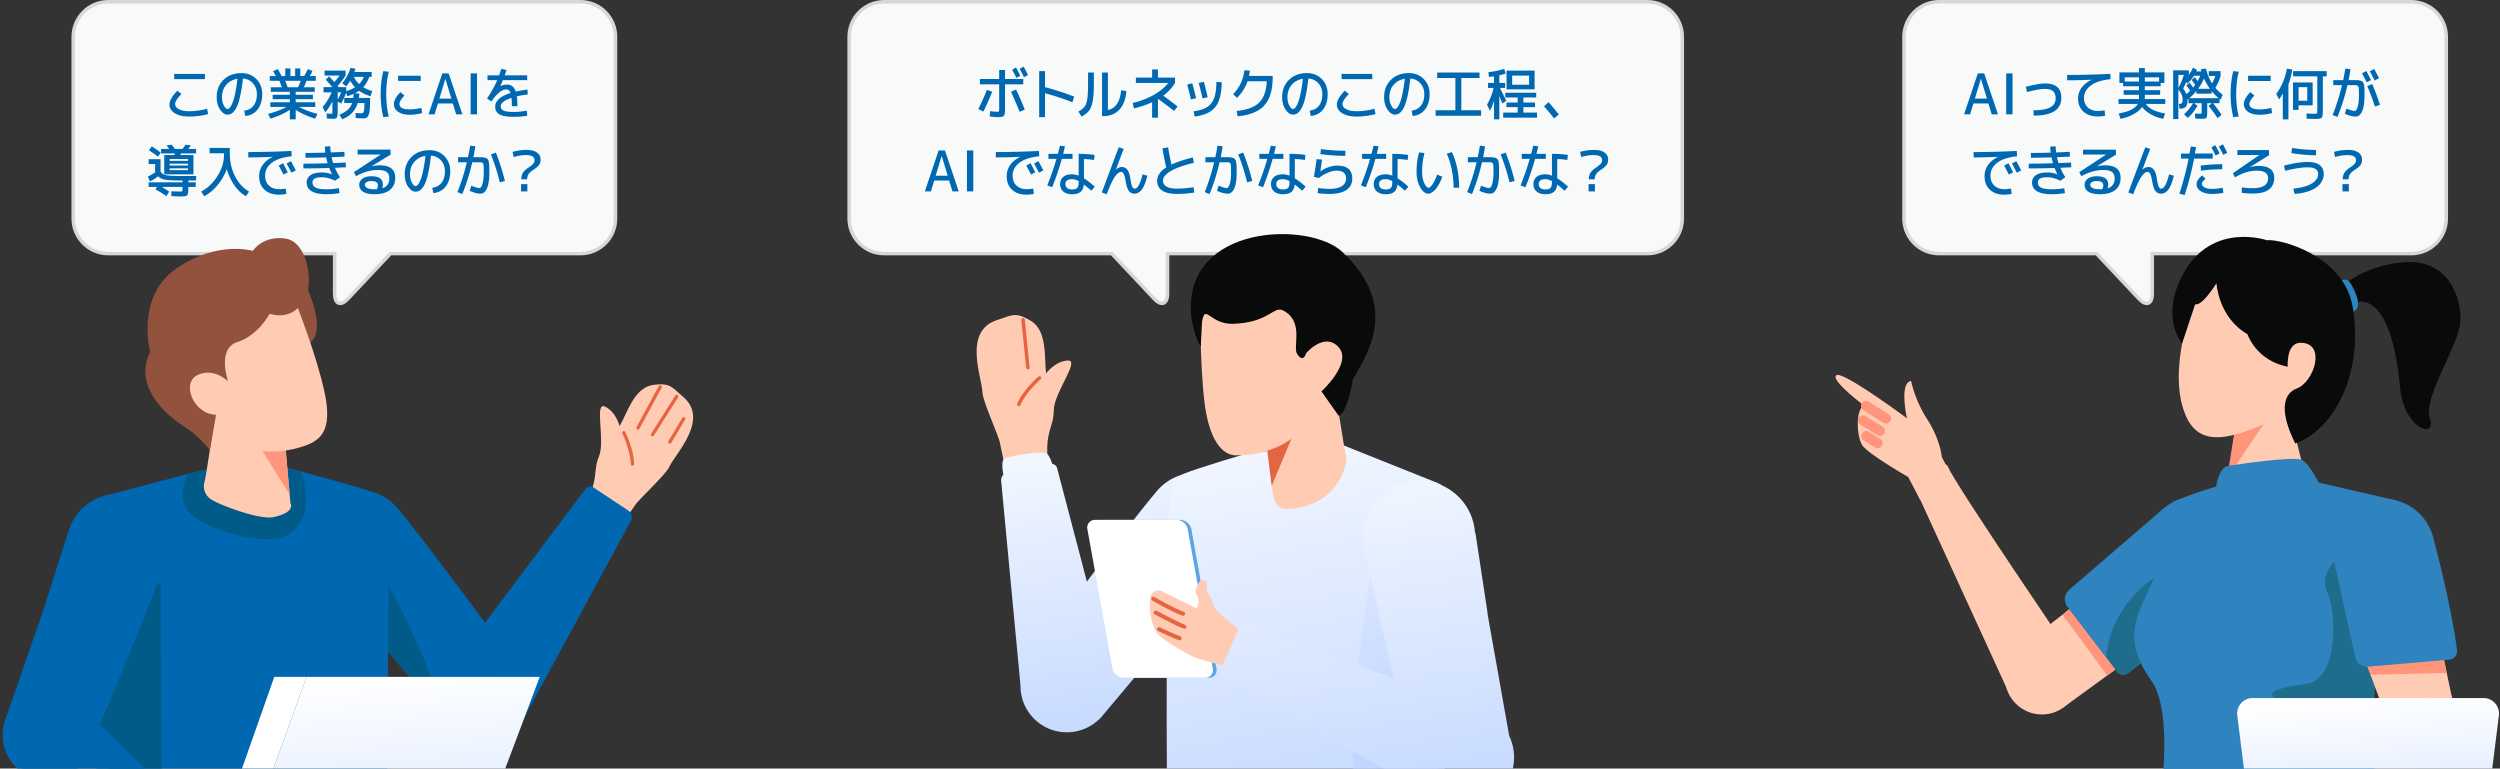 <svg version="1.1" id="&#x30EC;&#x30A4;&#x30E4;&#x30FC;_1" xmlns="http://www.w3.org/2000/svg" x="0" y="0" width="713.425" height="219.325" viewBox="0 0 713.425 219.325" xml:space="preserve"><rect x="0" y="0" width="713.425" height="219.325" fill="#333333" stroke="none"/><style>.st0{fill:#f8f9f9;stroke:#d7d7d7;stroke-miterlimit:10}.st1{fill:#0067b1}.st2{fill:#ffccb3}.st4{fill:#080b09}.st5{fill:#2f83bf}.st6{fill:#1f6d8c}.st7{fill:#ff967c}.st9{fill:#fff}.st18{fill:#5ca4e6}.st21{fill:#71c8ea}.st22{fill:#d1e8f7}.st23{fill:#005b89}.st24{fill:#e56441}.st25{fill:none;stroke:#e56441;stroke-width:.947;stroke-linecap:round}.st26{fill:#93523e}</style><g id="pop"><path id="bg_00000119103067783737311230000009874551193363982742_" class="st0" d="M30.895 72.372h64.599v11.386c0 3.057 1.713 3.736 3.806 1.508l12.114-12.894h54.231c5.523 0 10-4.477 10-10V10.5c0-5.523-4.477-10-10-10H30.895c-5.523 0-10 4.477-10 10v51.872c0 5.523 4.477 10 10 10z"/><path class="st1" d="M48.361 29.823c0-1.066.755-2.384 2.265-3.952l1.147.976c-1.197 1.227-1.796 2.166-1.796 2.816 0 .63.362 1.134 1.086 1.512.725.379 1.736.568 3.035.568.734 0 1.592-.069 2.574-.208.981-.138 1.789-.309 2.423-.512l.302 1.52c-.654.202-1.497.373-2.528.512a21.136 21.136 0 01-2.77.208c-1.771 0-3.17-.315-4.197-.944s-1.541-1.461-1.541-2.496zm1.358-7.248v-1.472h8.755v1.472h-8.755zm19.97 9.008c1.157-.149 2.051-.632 2.68-1.448s.943-1.906.943-3.272c0-1.226-.373-2.253-1.117-3.08s-1.701-1.288-2.868-1.384c-.231 2.048-.505 3.771-.822 5.168-.317 1.397-.672 2.459-1.064 3.184s-.788 1.232-1.185 1.52a2.2 2.2 0 01-1.321.432c-.775 0-1.485-.48-2.128-1.44-.645-.96-.966-2.133-.966-3.52 0-2.037.654-3.693 1.962-4.968s3.019-1.912 5.133-1.912c1.7 0 3.107.566 4.219 1.696 1.112 1.131 1.668 2.565 1.668 4.304 0 1.813-.436 3.272-1.306 4.376-.871 1.104-2.046 1.725-3.525 1.864l-.303-1.52zm-1.932-9.104c-1.349.224-2.42.808-3.215 1.752-.795.944-1.192 2.115-1.192 3.512 0 .907.178 1.693.536 2.36.357.667.707 1 1.049 1 .161 0 .327-.072.498-.216.171-.144.365-.416.581-.816.216-.4.423-.909.619-1.528s.395-1.451.596-2.496a47.19 47.19 0 00.528-3.568zm22.209 6.704v1.328h-4.619c1.318.736 3.069 1.403 5.253 2l-.694 1.344c-2.255-.715-4.096-1.557-5.525-2.528v2.736h-1.66v-2.736c-1.429.971-3.271 1.813-5.525 2.528l-.694-1.344c2.184-.597 3.935-1.264 5.253-2h-4.619v-1.328h5.585v-.88h-4.906v-1.248h4.906v-.864h-5.435v-1.28h3.155a44.542 44.542 0 00-.709-1.856h-2.747v-1.344h1.736a41.596 41.596 0 00-.77-1.392l1.313-.592c.352.555.714 1.216 1.087 1.984h1.057v-2.176h1.464v2.176h1.358v-2.176h1.464v2.176h1.117c.393-.683.729-1.339 1.011-1.968l1.344.48a16.14 16.14 0 01-.74 1.488h1.69v1.344h-2.672c-.221.661-.473 1.28-.755 1.856h3.125v1.28h-5.435v.864h4.906v1.248h-4.906v.88h5.587zm-4.951-4.272c.302-.554.568-1.173.8-1.856h-4.438c.272.651.508 1.27.709 1.856h2.929zm13.786-.272l-1.132-.88a12.875 12.875 0 002.355-4.368l1.404.208c-.07.278-.171.592-.302.944h4.936v1.392h-.694c-.392 1.163-.961 2.144-1.706 2.944.714.438 1.57.805 2.566 1.104l-.499 1.472c-1.268-.384-2.355-.901-3.261-1.552-.433.299-.86.55-1.283.752l1.358.016c-.01.384-.05.811-.121 1.28h3.185c0 1.355-.028 2.408-.083 3.16-.056.752-.171 1.331-.347 1.736-.176.405-.38.661-.611.768-.232.107-.569.16-1.012.16-.473 0-1.152-.038-2.038-.112l-.061-1.44c.714.075 1.263.112 1.646.112.242 0 .42-.064.536-.192s.204-.4.265-.816c.06-.416.095-1.061.105-1.936h-1.917c-.715 2.24-2.189 3.781-4.423 4.624l-.815-1.264c.996-.416 1.784-.885 2.362-1.408a4.622 4.622 0 001.275-1.952H98.24v-1.44h2.582c.04-.352.07-.741.09-1.168-.583.267-1.188.491-1.812.672l-.332-.992a16.817 16.817 0 01-1.449 3.088l-.951-.592v2.544c0 .757-.035 1.296-.105 1.616s-.196.531-.377.632c-.181.101-.488.152-.921.152-.241 0-.8-.027-1.675-.08l-.091-1.44c.684.053 1.097.08 1.238.08.211 0 .334-.04.37-.12.035-.08.053-.349.053-.808v-2.624c-.624 1.227-1.304 2.283-2.038 3.168l-.755-1.552c1.017-1.173 1.882-2.565 2.597-4.176h-2.34v-1.488h2.521a36.85 36.85 0 00-1.872-2.096l.936-.96c.423.438.921.976 1.495 1.616a20.749 20.749 0 001.524-1.872h-4.302v-1.408h5.993v1.408a22.745 22.745 0 01-2.264 2.976l.271.336h2.189v1.152c.976-.299 1.812-.667 2.506-1.104a9.184 9.184 0 01-1.374-1.872c-.391.651-.773 1.184-1.146 1.6zm-2.43 3.76c.423-.736.755-1.418.997-2.048h-.997v2.048zm6.114-4.416a6.079 6.079 0 001.344-2.048h-2.838c.382.789.88 1.472 1.494 2.048zm8.456-3.504c-.483 1.974-.724 4.102-.724 6.384 0 2.283.241 4.411.724 6.384l-1.555.192c-.503-2.027-.755-4.219-.755-6.576 0-2.357.251-4.549.755-6.576l1.555.192zm1.464 9.184c0-.469.166-1.008.499-1.616.332-.608.794-1.189 1.389-1.744l1.132.992c-.453.427-.806.859-1.057 1.296-.251.438-.377.795-.377 1.072 0 1.035.981 1.552 2.944 1.552 1.037 0 2.139-.144 3.306-.432l.226 1.472a13.221 13.221 0 01-3.532.496c-1.399 0-2.503-.28-3.313-.84s-1.217-1.31-1.217-2.248zm1.208-6.56v-1.488h6.446v1.488h-6.446zm8.68 9.52l3.925-11.68h1.812l3.925 11.68h-1.782l-.951-3.104h-4.257l-.951 3.104h-1.721zm3.08-4.48h3.442l-1.706-5.6h-.03l-1.706 5.6zm8.934 4.48v-11.68h1.812v11.68h-1.812zm8.741-12.992l1.494.368a58.68 58.68 0 01-.528 1.504h6.431v1.36H143.5c-.161.416-.393.982-.694 1.696l.03.016c.664-.288 1.263-.432 1.796-.432 1.268 0 2.118.662 2.551 1.984a36.195 36.195 0 013.321-.576l.136 1.392c-1.288.171-2.34.357-3.155.56.11.8.166 1.733.166 2.8h-1.585c0-.949-.03-1.739-.091-2.368-2.053.672-3.08 1.462-3.08 2.368 0 .256.045.475.136.656.09.181.261.352.513.512.251.16.631.28 1.14.36.508.08 1.145.12 1.91.12 1.006 0 2.249-.123 3.729-.368l.136 1.44a22.25 22.25 0 01-3.864.32c-1.872 0-3.221-.232-4.046-.696-.825-.464-1.238-1.192-1.238-2.184 0-1.685 1.464-2.997 4.393-3.936-.141-.384-.32-.648-.536-.792s-.496-.216-.838-.216c-.523 0-1.152.299-1.887.896-.735.598-1.47 1.446-2.204 2.544l-1.253-.864c1.198-1.739 2.168-3.483 2.914-5.232h-2.778v-1.36h3.306c.242-.683.448-1.307.62-1.872zM42.419 45.423h3.396v3.536c.251.373.541.643.868.808.327.166.855.283 1.585.352.729.07 1.875.104 3.435.104h4.302l-.076 1.28H53.74v.528h2.114v1.312H53.74v.56c0 1.002-.108 1.613-.324 1.832-.217.219-.828.328-1.834.328-.372 0-1.253-.027-2.642-.08l-.061-1.392c1.047.042 1.862.064 2.446.064.372 0 .591-.032.657-.096.065-.064.098-.282.098-.656v-.56h-5.888c.694.406 1.389.854 2.083 1.344l-.785 1.296a29.802 29.802 0 00-3.11-1.936l.408-.704h-2.37v-1.312h9.662v-.528h-.499c-2.104 0-3.595-.077-4.476-.232-.881-.154-1.538-.477-1.97-.968-.644.523-1.424 1.013-2.34 1.472l-.604-1.376a14.275 14.275 0 002.083-1.216v-2.368h-1.857v-1.392zm3.442-1.856l-.77 1.12a53.329 53.329 0 00-2.566-1.792l.77-1.136a29.249 29.249 0 012.566 1.808zm.106.208v-1.28h2.31a8.348 8.348 0 00-.77-.976l1.449-.24c.352.406.669.811.951 1.216h2.174c.342-.427.624-.826.845-1.2l1.524.176c-.191.309-.433.651-.725 1.024h2.234v1.28h-4.302a7.433 7.433 0 01-.196.48h3.744v5.488h-8.333v-5.488h2.868l.226-.48h-3.999zm7.668 2.128v-.528h-5.223v.528h5.223zm-5.223 1.328h5.223v-.528h-5.223v.528zm0 1.312h5.223v-.512h-5.223v.512zm11.408-6.32h5.751v1.44c0 2.432.495 4.632 1.487 6.6.991 1.968 2.327 3.438 4.008 4.408l-.86 1.312c-1.218-.651-2.312-1.667-3.283-3.048-.972-1.381-1.708-2.947-2.212-4.696a15.619 15.619 0 01-2.626 4.584c-1.137 1.382-2.405 2.435-3.804 3.16l-.86-1.312c1.912-1.056 3.472-2.557 4.68-4.504 1.208-1.946 1.812-3.901 1.812-5.864v-.56H59.82v-1.52zm14.145 8.048c0-1.173.324-2.229.974-3.168.649-.938 1.597-1.712 2.845-2.32v-.032c-2.314.107-4.625.16-6.929.16v-1.52c4.025 0 8.126-.106 12.303-.32l.076 1.52c-2.526.267-4.421.891-5.684 1.872-1.263.981-1.895 2.198-1.895 3.648 0 1.216.365 2.166 1.095 2.848.729.683 1.698 1.024 2.906 1.024.563 0 1.188-.059 1.872-.176l.181 1.536a11.78 11.78 0 01-2.129.208c-1.721 0-3.087-.472-4.098-1.416-1.012-.944-1.517-2.232-1.517-3.864zm5.585-3.024l1.223-.672a73.78 73.78 0 011.343 2.608l-1.223.624a66.607 66.607 0 00-1.343-2.56zm2.234-.576l1.253-.688c.513.96.971 1.845 1.374 2.656l-1.253.64a60.998 60.998 0 00-1.374-2.608zm12.933 3.088l.03-.016a20.085 20.085 0 01-.785-1.808c-2.657.085-5.118.128-7.382.128v-1.36c1.902 0 4.207-.037 6.914-.112a20.327 20.327 0 01-.422-1.68c-1.993.064-3.955.096-5.888.096v-1.36c1.862 0 3.749-.032 5.661-.096a13.501 13.501 0 01-.136-1.728l1.524-.08c.03.555.085 1.141.166 1.76.855-.032 2.148-.091 3.88-.176l.045 1.36c-1.65.086-2.883.144-3.698.176.121.576.271 1.136.453 1.68 1.57-.064 2.763-.117 3.578-.16l.045 1.36c-.302.011-.626.024-.974.04l-1.162.056c-.428.021-.758.038-.989.048.392.907.87 1.803 1.434 2.688l-1.434 1.008c-1.289-.661-2.516-.992-3.684-.992-.976 0-1.673.123-2.091.368s-.626.613-.626 1.104c0 .662.304 1.152.914 1.472.608.32 1.638.48 3.087.48 1.137 0 2.314-.101 3.532-.304l.181 1.392a22.22 22.22 0 01-3.713.32c-3.774 0-5.661-1.12-5.661-3.36 0-.864.368-1.554 1.102-2.072.735-.517 1.827-.776 3.276-.776.997 0 1.938.181 2.823.544zm14.355 3.984c1.348-.437 2.022-1.371 2.022-2.8 0-.843-.251-1.458-.755-1.848-.503-.389-1.349-.584-2.536-.584-2.023 0-4.096.592-6.22 1.776l-.574-1.168 7.608-4.992v-.032h-6.551v-1.392h9.359l.045 1.424-5.404 3.296.015.016a10.78 10.78 0 012.265-.256c1.519 0 2.639.299 3.358.896.72.597 1.08 1.488 1.08 2.672 0 1.493-.508 2.646-1.525 3.456-1.017.811-2.471 1.216-4.362 1.216-1.459 0-2.554-.235-3.284-.704-.729-.469-1.094-1.141-1.094-2.016 0-.672.302-1.24.906-1.704.604-.464 1.459-.696 2.566-.696 1.157 0 1.99.205 2.498.616s.763 1.005.763 1.784c.002.32-.059.667-.18 1.04zm-1.54.256c.211-.437.317-.816.317-1.136 0-.8-.639-1.2-1.917-1.2-.574 0-1.019.104-1.336.312s-.476.451-.476.728c0 .395.224.712.672.952s1.149.36 2.106.36c.292 0 .504-.006.634-.016zm15.815-.416c1.157-.149 2.051-.632 2.68-1.448s.943-1.906.943-3.272c0-1.226-.373-2.253-1.117-3.08s-1.701-1.288-2.868-1.384c-.231 2.048-.505 3.771-.822 5.168-.317 1.397-.672 2.459-1.064 3.184s-.788 1.232-1.185 1.52a2.2 2.2 0 01-1.321.432c-.775 0-1.485-.48-2.128-1.44-.645-.96-.966-2.133-.966-3.52 0-2.037.654-3.693 1.962-4.968s3.019-1.912 5.133-1.912c1.7 0 3.107.566 4.219 1.696 1.112 1.131 1.668 2.565 1.668 4.304 0 1.813-.436 3.272-1.306 4.376-.871 1.104-2.046 1.725-3.525 1.864l-.303-1.52zm-1.932-9.104c-1.349.224-2.42.808-3.215 1.752-.795.944-1.192 2.115-1.192 3.512 0 .907.178 1.693.536 2.36.357.667.707 1 1.049 1 .161 0 .327-.072.498-.216.171-.144.365-.416.581-.816.216-.4.423-.909.619-1.528s.395-1.451.596-2.496a47.19 47.19 0 00.528-3.568zm12.757-2.912l1.464.176a59.272 59.272 0 01-.543 3.12h2.257c.246 0 .518.03.815.088s.503.112.619.16c.115.048.246.166.392.352.146.187.236.355.272.504.035.15.075.416.121.8s.068.736.068 1.056v1.44c0 2.016-.229 3.52-.687 4.512-.458.992-1.06 1.488-1.804 1.488-.886 0-1.927-.272-3.125-.816l.483-1.456c1.057.448 1.836.672 2.34.672.141 0 .282-.091.422-.272.141-.181.272-.453.393-.816.121-.363.216-.851.287-1.464.07-.613.105-1.309.105-2.088v-.912c0-.181-.01-.4-.03-.656-.02-.256-.035-.421-.045-.496a.968.968 0 00-.121-.304c-.07-.128-.126-.2-.166-.216a3.21 3.21 0 00-.279-.08 1.554 1.554 0 00-.37-.056h-2.265a60.482 60.482 0 01-2.853 9.072l-1.389-.56a58.498 58.498 0 002.687-8.512h-2.491v-1.44h2.823c.263-1.237.469-2.336.62-3.296zm5.918 2.496l1.419-.512a61.255 61.255 0 012.581 8.096l-1.464.368a58.292 58.292 0 00-2.536-7.952zm8.672 7.12c0-.458.058-.872.173-1.24s.3-.696.551-.984c.251-.288.476-.509.672-.664.196-.155.465-.349.808-.584.281-.192.483-.336.604-.432.121-.096.274-.234.46-.416.186-.181.317-.368.393-.56.076-.192.113-.405.113-.64 0-.938-.83-1.408-2.491-1.408-1.077 0-2.234.187-3.472.56l-.302-1.472a14.621 14.621 0 014-.56c1.278 0 2.264.248 2.958.744s1.042 1.155 1.042 1.976c0 .374-.048.704-.143.992a2.15 2.15 0 01-.468.784c-.216.235-.41.419-.581.552-.171.134-.418.312-.74.536-.262.171-.453.302-.574.392a6.778 6.778 0 00-.491.424c-.206.192-.36.374-.46.544a3.112 3.112 0 00-.272.64 2.69 2.69 0 00-.121.816h-1.659zm-.076 3.44v-2.08h1.812v2.08h-1.812z"/></g><g id="pop_00000038376686413252047370000003854246624338506901_"><path id="bg_00000145780841548115416910000000816801021015811472_" class="st0" d="M688.092 72.372h-73.894v11.386c0 3.057-1.713 3.736-3.806 1.508l-12.115-12.894H553.34c-5.523 0-10-4.477-10-10V10.5c0-5.523 4.477-10 10-10h134.751c5.523 0 10 4.477 10 10v51.872c.001 5.523-4.476 10-9.999 10z"/><path class="st1" d="M560.492 32.623l3.925-11.68h1.812l3.925 11.68h-1.782l-.951-3.104h-4.257l-.951 3.104h-1.721zm3.079-4.48h3.442l-1.706-5.6h-.03l-1.706 5.6zm8.934 4.48v-11.68h1.812v11.68h-1.812zm5.601-7.856c2.436-.629 4.272-.944 5.51-.944 3.079 0 4.619 1.36 4.619 4.08 0 3.392-2.622 5.088-7.865 5.088l-.106-1.52c2.224 0 3.839-.282 4.846-.848 1.006-.565 1.51-1.418 1.51-2.56 0-.928-.252-1.608-.755-2.04-.503-.432-1.303-.648-2.4-.648-1.046 0-2.722.299-5.027.896l-.332-1.504zm14.913 3.344a5.12 5.12 0 01.981-3.04c.654-.917 1.601-1.68 2.838-2.288v-.032c-2.315.107-4.625.16-6.929.16v-1.52c4.025 0 8.126-.106 12.303-.32l.075 1.52c-2.516.256-4.408.87-5.676 1.84-1.268.971-1.902 2.144-1.902 3.52 0 1.141.364 2.045 1.094 2.712.729.667 1.698 1 2.906 1 .563 0 1.188-.059 1.872-.176l.181 1.536c-.755.138-1.464.208-2.128.208-1.711 0-3.075-.464-4.091-1.392s-1.524-2.171-1.524-3.728zm24.888.16v1.392h-5.525c.362.619 1.006 1.166 1.932 1.64.926.475 2.108.835 3.547 1.08l-.528 1.52c-1.338-.267-2.539-.704-3.6-1.312-1.062-.608-1.87-1.296-2.423-2.064-.564.768-1.387 1.456-2.468 2.064-1.082.608-2.317 1.045-3.706 1.312l-.528-1.52c2.878-.501 4.7-1.408 5.464-2.72h-5.51v-1.392h5.842v-1.216h-4.378v-1.312h4.378v-1.12h-4.529v-.96h-1.057v-3.008h5.585v-1.232h1.66v1.232h5.585v3.008h-1.057v.96h-4.529v1.12h4.378v1.312h-4.378v1.216h5.845zm-11.578-5.008h4.076v-1.2h-4.076v1.2zm9.812-1.2h-4.076v1.2h4.076v-1.2zm11.658 10.4c.242 0 .382-.021.423-.064.04-.042.06-.192.06-.448v-2.496h-2.159l.966.72a12.763 12.763 0 01-2.763 3.472l-1.072-1.056a12.119 12.119 0 002.566-3.136h-1.313v-1.264c-.03.021-.075.056-.136.104-.06.048-.105.083-.136.104v.352c0 .789-.171 1.365-.513 1.728-.342.363-.875.544-1.6.544h-.106l-.256-1.36h.151c.362 0 .609-.085.74-.256.13-.171.196-.512.196-1.024a3.5 3.5 0 00-.249-1.352c-.167-.4-.486-.904-.959-1.512v8.464h-1.479v-13.92h4.468v1.296c.473-.64.875-1.323 1.208-2.048l1.117.624c-.021.043-.053.115-.098.216a5.194 5.194 0 00-.098.232h1.464a9.776 9.776 0 01-.166-.624l1.464-.192c.382 1.6.961 3.013 1.736 4.24.402-.725.714-1.44.936-2.144h-1.872v-1.36h3.366v1.36a14.293 14.293 0 01-1.494 3.408 13.044 13.044 0 002.098 1.968l-.619 1.408a1.111 1.111 0 00-.143-.12c-.066-.048-.113-.083-.144-.104v1.232h-1.842a35.287 35.287 0 012.431 3.328l-1.147.928a33.342 33.342 0 00-2.566-3.472l.921-.784h-1.313v2.72c0 .757-.083 1.235-.25 1.432-.166.197-.561.296-1.185.296-.503 0-1.158-.027-1.963-.08l-.075-1.44c.706.053 1.174.08 1.405.08zm-4.588-11.072h-1.57v3.728a21.25 21.25 0 001.57-3.728zm.709 2.976l.951-.768c.131.171.458.635.981 1.392.141-.171.342-.427.604-.768a74.223 74.223 0 00-1.027-1.424l.906-.752c.171.224.438.592.8 1.104.271-.469.518-.981.74-1.536h-1.781a11.37 11.37 0 01-1.917 2.272l-.287-.496c-.312.736-.604 1.36-.875 1.872.402.544.699 1.072.891 1.584.342-.256.714-.576 1.117-.96a47.78 47.78 0 00-1.103-1.52zm7.231 1.632v.736h-4.377v-.752a14.32 14.32 0 01-2.038 2.032h8.393a14.496 14.496 0 01-1.978-2.016zm-.498-.656a16.791 16.791 0 01-1.69-2.944 14.502 14.502 0 01-1.691 2.944h3.381zm8.208-4.864c-.483 1.974-.724 4.102-.724 6.384 0 2.283.241 4.411.724 6.384l-1.555.192c-.503-2.027-.755-4.219-.755-6.576 0-2.357.251-4.549.755-6.576l1.555.192zm1.464 9.184c0-.469.166-1.008.499-1.616.332-.608.794-1.189 1.389-1.744l1.132.992c-.453.427-.806.859-1.057 1.296-.251.438-.377.795-.377 1.072 0 1.035.981 1.552 2.944 1.552 1.037 0 2.139-.144 3.306-.432l.226 1.472a13.221 13.221 0 01-3.532.496c-1.399 0-2.503-.28-3.313-.84s-1.217-1.31-1.217-2.248zm1.208-6.56v-1.488h6.446v1.488h-6.446zm11.511.976v9.984h-1.6v-7.392c-.383.704-.735 1.264-1.057 1.68l-.815-1.568c1.489-1.963 2.506-4.357 3.049-7.184l1.54.24c-.252 1.546-.624 2.96-1.117 4.24zm2.898 5.984v1.28h-1.585v-7.808h5.601v6.528h-4.016zm5.344 1.568v-9.856h-6.914v-1.472h9.585v1.472h-1.087v9.856c0 1.056-.111 1.704-.332 1.944s-.815.36-1.781.36c-.574 0-1.404-.021-2.491-.064l-.076-1.488c1.329.053 2.093.08 2.295.08.382 0 .611-.04.687-.12.076-.08.114-.317.114-.712zm-5.344-2.88h2.476v-3.888h-2.476v3.888zm13.348-9.184l1.464.176a59.272 59.272 0 01-.543 3.12h2.257c.246 0 .518.03.815.088s.503.112.619.16c.115.048.246.166.392.352.146.187.236.355.272.504.035.15.075.416.121.8s.068.736.068 1.056v1.44c0 2.016-.229 3.52-.687 4.512-.458.992-1.06 1.488-1.804 1.488-.886 0-1.927-.272-3.125-.816l.483-1.456c1.057.448 1.836.672 2.34.672.141 0 .282-.091.422-.272.141-.181.272-.453.393-.816.121-.363.216-.851.287-1.464.07-.613.105-1.309.105-2.088v-.912c0-.181-.01-.4-.03-.656-.02-.256-.035-.421-.045-.496a.968.968 0 00-.121-.304c-.07-.128-.126-.2-.166-.216a3.21 3.21 0 00-.279-.08 1.554 1.554 0 00-.37-.056h-2.265a60.482 60.482 0 01-2.853 9.072l-1.389-.56a58.498 58.498 0 002.687-8.512h-2.491v-1.44h2.823c.263-1.237.469-2.336.62-3.296zm4.755 1.36l1.223-.672c.604 1.131 1.052 2 1.344 2.608l-1.223.624a66.557 66.557 0 00-1.344-2.56zm5.118 8.992l-1.434.48a60.526 60.526 0 00-2.174-5.808l1.389-.624a63.043 63.043 0 012.219 5.952zm-2.884-9.568l1.253-.688c.513.96.971 1.845 1.374 2.656l-1.253.64a61.602 61.602 0 00-1.374-2.608zm-109.947 29.92c0-1.173.324-2.229.974-3.168.649-.938 1.597-1.712 2.845-2.32v-.032c-2.314.107-4.625.16-6.929.16v-1.52c4.025 0 8.126-.106 12.303-.32l.076 1.52c-2.526.267-4.421.891-5.684 1.872-1.263.981-1.895 2.198-1.895 3.648 0 1.216.365 2.166 1.095 2.848.729.683 1.698 1.024 2.906 1.024.563 0 1.188-.059 1.872-.176l.181 1.536a11.78 11.78 0 01-2.129.208c-1.721 0-3.087-.472-4.098-1.416-1.011-.944-1.517-2.232-1.517-3.864zm5.586-3.024l1.223-.672a73.78 73.78 0 011.343 2.608l-1.223.624a66.607 66.607 0 00-1.343-2.56zm2.234-.576l1.253-.688c.513.96.971 1.845 1.374 2.656l-1.253.64a60.998 60.998 0 00-1.374-2.608zm12.934 3.088l.03-.016a20.085 20.085 0 01-.785-1.808c-2.657.085-5.118.128-7.382.128v-1.36c1.902 0 4.207-.037 6.914-.112a20.327 20.327 0 01-.422-1.68c-1.993.064-3.955.096-5.888.096v-1.36c1.862 0 3.749-.032 5.661-.096a13.501 13.501 0 01-.136-1.728l1.524-.08c.03.555.085 1.141.166 1.76.855-.032 2.148-.091 3.88-.176l.045 1.36c-1.65.086-2.883.144-3.698.176.121.576.271 1.136.453 1.68 1.57-.064 2.763-.117 3.578-.16l.045 1.36c-.302.011-.626.024-.974.04l-1.162.056c-.428.021-.758.038-.989.048.392.907.87 1.803 1.434 2.688l-1.434 1.008c-1.289-.661-2.516-.992-3.684-.992-.976 0-1.673.123-2.091.368s-.626.613-.626 1.104c0 .662.304 1.152.914 1.472.608.32 1.638.48 3.087.48 1.137 0 2.314-.101 3.532-.304l.181 1.392a22.22 22.22 0 01-3.713.32c-3.774 0-5.661-1.12-5.661-3.36 0-.864.368-1.554 1.102-2.072.735-.517 1.827-.776 3.276-.776.996 0 1.937.181 2.823.544zm14.354 3.984c1.348-.437 2.022-1.371 2.022-2.8 0-.843-.251-1.458-.755-1.848-.503-.389-1.349-.584-2.536-.584-2.023 0-4.096.592-6.22 1.776l-.574-1.168 7.608-4.992v-.032h-6.551v-1.392h9.359l.045 1.424-5.404 3.296.015.016a10.78 10.78 0 012.265-.256c1.519 0 2.639.299 3.358.896.72.597 1.08 1.488 1.08 2.672 0 1.493-.508 2.646-1.525 3.456-1.017.811-2.471 1.216-4.362 1.216-1.459 0-2.554-.235-3.284-.704-.729-.469-1.094-1.141-1.094-2.016 0-.672.302-1.24.906-1.704.604-.464 1.459-.696 2.566-.696 1.157 0 1.99.205 2.498.616s.763 1.005.763 1.784c.001.32-.059.667-.18 1.04zm-1.54.256c.211-.437.317-.816.317-1.136 0-.8-.639-1.2-1.917-1.2-.574 0-1.019.104-1.336.312s-.476.451-.476.728c0 .395.224.712.672.952s1.149.36 2.106.36c.292 0 .503-.006.634-.016zm12.302-11.968l1.404.464a366.134 366.134 0 00-2.219 5.888l.015.016c.554-.49 1.122-.736 1.706-.736.634 0 1.152.267 1.555.8.402.533.689 1.414.86 2.64.161 1.067.332 1.79.513 2.168.181.379.413.568.695.568.835 0 1.59-1.36 2.264-4.08l1.358.4c-.463 1.867-.991 3.184-1.585 3.952s-1.288 1.152-2.083 1.152c-.674 0-1.21-.267-1.608-.8s-.707-1.482-.928-2.848c-.161-.96-.34-1.626-.536-2-.196-.373-.43-.56-.702-.56-.584 0-1.198.469-1.842 1.408-.644.939-1.419 2.603-2.325 4.992l-1.374-.544a1867.26 1867.26 0 014.832-12.88zm10.183 3.232v-1.44h2.445c.161-.896.277-1.568.347-2.016l1.51.144-.098.584c-.035.208-.075.44-.121.696a21.12 21.12 0 00-.098.592h5.072v1.44h-5.329a82.396 82.396 0 01-2.672 10.384l-1.509-.368a85.913 85.913 0 002.626-10.016h-2.173zm6.039 4.8l.981.96c-.413.341-.692.614-.838.816-.146.203-.219.395-.219.576 0 .438.267.795.8 1.072.534.278 1.248.416 2.144.416a15.3 15.3 0 003.004-.32l.181 1.44c-1.067.213-2.128.32-3.186.32-1.349 0-2.428-.259-3.238-.776s-1.215-1.181-1.215-1.992c.001-.821.529-1.659 1.586-2.512zm5.736-1.76a45.19 45.19 0 00-6.068.4l-.09-1.44c2.002-.267 4.056-.4 6.159-.4v1.44zm-3.094-6.272l1.117-.608c.423.768.825 1.558 1.208 2.368l-1.117.592a63.861 63.861 0 00-1.208-2.352zm2.143-.24l1.147-.608c.473.864.886 1.669 1.238 2.416l-1.147.592a117.54 117.54 0 00-1.238-2.4zm14.304 2.496l-5.404 3.36.015.032c.886-.224 1.666-.336 2.34-.336 3.02 0 4.529 1.136 4.529 3.408 0 1.461-.511 2.573-1.532 3.336s-2.539 1.144-4.551 1.144a25.67 25.67 0 01-3.17-.208v-1.52a24.98 24.98 0 003.064.192c2.958 0 4.438-.928 4.438-2.784 0-.736-.259-1.288-.777-1.656-.519-.368-1.366-.552-2.544-.552-1.872 0-3.92.635-6.144 1.904l-.574-1.168 7.533-5.184v-.032h-6.25v-1.408h8.997l.03 1.472zm4.271 2.976c2.646-.693 4.916-1.04 6.808-1.04 1.57 0 2.717.31 3.442.928.724.619 1.086 1.429 1.086 2.432 0 1.59-.714 2.891-2.144 3.904-1.429 1.013-3.482 1.632-6.159 1.856l-.377-1.52c2.375-.245 4.151-.741 5.329-1.488s1.766-1.637 1.766-2.672c0-1.28-1.006-1.92-3.019-1.92-1.57 0-3.704.331-6.4.992l-.332-1.472zm2.295-5.04c2.415.374 4.7.56 6.854.56v1.52c-2.124 0-4.468-.203-7.035-.608l.181-1.472zm14.473 8.96c0-.458.058-.872.173-1.24s.3-.696.551-.984c.251-.288.476-.509.672-.664.196-.155.465-.349.808-.584.281-.192.483-.336.604-.432.121-.096.274-.234.46-.416.186-.181.317-.368.393-.56.076-.192.113-.405.113-.64 0-.938-.83-1.408-2.491-1.408-1.077 0-2.234.187-3.472.56l-.302-1.472a14.621 14.621 0 014-.56c1.278 0 2.264.248 2.958.744s1.042 1.155 1.042 1.976c0 .374-.048.704-.143.992a2.15 2.15 0 01-.468.784c-.216.235-.41.419-.581.552-.171.134-.418.312-.74.536-.262.171-.453.302-.574.392a6.778 6.778 0 00-.491.424c-.206.192-.36.374-.46.544a3.112 3.112 0 00-.272.64 2.69 2.69 0 00-.121.816h-1.659zm-.075 3.44v-2.08h1.812v2.08h-1.812z"/></g><g id="pop_00000175295241100750924230000003762967099767796871_"><path id="bg_00000013180617904386900240000001824904780699253910_" class="st0" d="M470.078 72.372H333.18v11.386c0 3.057-1.713 3.736-3.806 1.508L317.26 72.372h-64.938c-5.523 0-10-4.477-10-10V10.5c0-5.523 4.477-10 10-10h217.756c5.523 0 10 4.477 10 10v51.872c0 5.523-4.477 10-10 10z"/><path class="st1" d="M281.637 25.631l1.495.544a68.059 68.059 0 01-2.491 5.648l-1.449-.688a77.246 77.246 0 002.445-5.504zm3.503-1.568h-5.511v-1.52h5.511v-2.56h1.66v2.56h5.208v1.52H286.8v7.2c0 .939-.113 1.533-.34 1.784-.227.25-.768.376-1.623.376-.704 0-1.515-.07-2.43-.208l.166-1.504c.774.117 1.413.176 1.917.176.322 0 .511-.037.566-.112.055-.074.083-.32.083-.736v-6.976zm3.367 2.128l1.449-.64c.905 1.92 1.735 3.824 2.49 5.712l-1.479.64a110.188 110.188 0 00-2.46-5.712zm.332-6.32l1.117-.608c.422.768.825 1.557 1.207 2.368l-1.117.592a63.78 63.78 0 00-1.207-2.352zm2.143-.24l1.147-.608a45.08 45.08 0 011.237 2.416l-1.147.592c-.301-.608-.713-1.408-1.237-2.4zm5.57.672h1.66v4.576a70.168 70.168 0 018.333 2.704l-.514 1.6a68.657 68.657 0 00-7.819-2.576v6.816h-1.66v-13.12zm13.946.4h1.66v3.2c0 2.134-.113 3.795-.34 4.984s-.581 2.096-1.064 2.72c-.482.624-1.197 1.176-2.144 1.656l-.86-1.44c.806-.426 1.389-.885 1.751-1.376.362-.49.619-1.219.771-2.184.15-.965.227-2.418.227-4.36v-3.2zm4 0h1.66v10.704c2.225-.501 3.482-2.379 3.774-5.632l1.51.208c-.191 2.315-.86 4.085-2.008 5.312-1.147 1.227-2.692 1.84-4.635 1.84h-.302V20.703zm9.649 1.44h4.635v-2.32h1.66v2.32h4.876v1.52c-.836 1.387-1.952 2.597-3.352 3.632a140.15 140.15 0 014.076 3.104l-.996 1.248a153.542 153.542 0 00-4.514-3.392l-.091.048v5.28h-1.66v-4.416a28.283 28.283 0 01-5.178 1.776l-.378-1.552c2.284-.554 4.292-1.323 6.023-2.304 1.73-.981 3.114-2.123 4.151-3.424h-9.254v-1.52zm14.656 1.968l1.435-.336c.362 1.312.725 2.731 1.087 4.256l-1.465.336a118.408 118.408 0 00-1.057-4.256zm8.333-.72l1.51.08c-.061 3.264-.672 5.624-1.835 7.08-1.162 1.456-3.127 2.354-5.895 2.696l-.302-1.472c1.248-.181 2.267-.443 3.057-.784s1.447-.84 1.97-1.496c.523-.656.896-1.467 1.117-2.432.222-.965.348-2.19.378-3.672zm-5.057.288l1.465-.336a122.25 122.25 0 011.087 4.4l-1.465.336a105.744 105.744 0 00-1.087-4.4zm19.42-.496h-5.48c-.594 1.75-1.595 3.328-3.004 4.736l-1.117-1.04a11.138 11.138 0 002.174-3.128 11.614 11.614 0 001.042-3.704l1.54.112a11.154 11.154 0 01-.227 1.504h6.763v.32c0 3.637-.798 6.336-2.393 8.096-1.596 1.76-4.144 2.794-7.646 3.104l-.226-1.52c2.938-.299 5.066-1.091 6.385-2.376 1.318-1.285 2.047-3.32 2.189-6.104zm12.24 8.4c1.157-.149 2.051-.632 2.68-1.448s.943-1.906.943-3.272c0-1.226-.372-2.253-1.117-3.08-.744-.827-1.7-1.288-2.868-1.384-.231 2.048-.505 3.771-.822 5.168-.317 1.397-.672 2.459-1.064 3.184s-.787 1.232-1.185 1.52a2.2 2.2 0 01-1.321.432c-.774 0-1.484-.48-2.128-1.44-.645-.96-.967-2.133-.967-3.52 0-2.037.654-3.693 1.963-4.968 1.308-1.275 3.019-1.912 5.133-1.912 1.7 0 3.106.566 4.219 1.696 1.112 1.131 1.668 2.565 1.668 4.304 0 1.813-.436 3.272-1.306 4.376s-2.046 1.725-3.524 1.864l-.304-1.52zm-1.932-9.104c-1.349.224-2.421.808-3.216 1.752-.795.944-1.192 2.115-1.192 3.512 0 .907.179 1.693.536 2.36.357.667.707 1 1.049 1 .161 0 .327-.072.498-.216.171-.144.365-.416.581-.816.217-.4.423-.909.619-1.528s.396-1.451.597-2.496a47.19 47.19 0 00.528-3.568zm9.693 7.344c0-1.066.755-2.384 2.265-3.952l1.147.976c-1.197 1.227-1.796 2.166-1.796 2.816 0 .63.361 1.134 1.086 1.512.725.379 1.736.568 3.035.568.734 0 1.592-.069 2.573-.208.981-.138 1.789-.309 2.423-.512l.302 1.52c-.654.202-1.497.373-2.528.512a21.124 21.124 0 01-2.77.208c-1.771 0-3.171-.315-4.197-.944s-1.54-1.461-1.54-2.496zm1.359-7.248v-1.472h8.755v1.472h-8.755zm19.97 9.008c1.157-.149 2.051-.632 2.68-1.448s.943-1.906.943-3.272c0-1.226-.372-2.253-1.117-3.08-.744-.827-1.7-1.288-2.868-1.384-.231 2.048-.505 3.771-.822 5.168-.317 1.397-.672 2.459-1.064 3.184s-.787 1.232-1.185 1.52a2.2 2.2 0 01-1.321.432c-.774 0-1.484-.48-2.128-1.44-.645-.96-.967-2.133-.967-3.52 0-2.037.654-3.693 1.963-4.968 1.308-1.275 3.019-1.912 5.133-1.912 1.7 0 3.106.566 4.219 1.696 1.112 1.131 1.668 2.565 1.668 4.304 0 1.813-.436 3.272-1.306 4.376s-2.046 1.725-3.524 1.864l-.304-1.52zm-1.932-9.104c-1.349.224-2.421.808-3.216 1.752-.795.944-1.192 2.115-1.192 3.512 0 .907.179 1.693.536 2.36.357.667.707 1 1.049 1 .161 0 .327-.072.498-.216.171-.144.365-.416.581-.816.217-.4.423-.909.619-1.528s.396-1.451.597-2.496a47.19 47.19 0 00.528-3.568zm9.238-1.776h12.076v1.552h-5.192v9.216h5.646v1.552h-12.982v-1.552h5.646v-9.216h-5.193v-1.552zm19.387 2.96v1.44h-1.479a417.303 417.303 0 011.811 3.648l-1.116.784-.876-2.048v6.576h-1.51v-5.344c-.302 1.067-.694 2.022-1.177 2.864l-.815-1.712c.926-1.643 1.545-3.232 1.856-4.768h-1.57v-1.44h1.706v-1.888c-.312.053-.8.112-1.464.176l-.136-1.36c1.52-.16 3.023-.469 4.514-.928l.393 1.312c-.554.203-1.153.374-1.797.512v2.176h1.66zm5.208 8.48h3.896v1.44h-9.662v-1.44h4.137v-1.568h-3.2v-1.312h3.2v-1.44h-3.532v-1.36h8.815v1.36h-3.653v1.44h3.321v1.312h-3.321v1.568zm-3.2-6.64h-1.6v-5.36h8.001v5.36h-6.401zm0-1.328h4.831v-2.592h-4.831v2.592zm13.314 8.496l-1.358 1.12a53.204 53.204 0 00-2.868-3.44l1.283-1.2a72.598 72.598 0 012.943 3.52zM263.926 54.623l3.925-11.68h1.812l3.925 11.68h-1.781l-.951-3.104h-4.257l-.951 3.104h-1.722zm3.08-4.48h3.442l-1.706-5.6h-.03l-1.706 5.6zm8.933 4.48v-11.68h1.812v11.68h-1.812zm11.348-4.352c0-1.173.324-2.229.974-3.168.649-.938 1.598-1.712 2.846-2.32v-.032c-2.314.107-4.625.16-6.929.16v-1.52c4.025 0 8.126-.106 12.303-.32l.075 1.52c-2.526.267-4.421.891-5.684 1.872-1.263.981-1.895 2.198-1.895 3.648 0 1.216.365 2.166 1.095 2.848s1.698 1.024 2.906 1.024c.563 0 1.188-.059 1.872-.176l.181 1.536a11.78 11.78 0 01-2.129.208c-1.721 0-3.087-.472-4.098-1.416-1.011-.944-1.517-2.232-1.517-3.864zm5.586-3.024l1.223-.672a73.78 73.78 0 011.343 2.608l-1.223.624a68.05 68.05 0 00-1.343-2.56zm2.233-.576l1.253-.688c.514.96.972 1.845 1.374 2.656l-1.253.64a60.998 60.998 0 00-1.374-2.608zm4.093-1.328v-1.44h2.688c.141-.512.342-1.291.604-2.336l1.419.192c-.222.96-.393 1.675-.513 2.144h2.672v1.44h-3.064a76.21 76.21 0 01-2.748 8.08l-1.389-.512c1.057-2.656 1.928-5.178 2.611-7.568h-2.28zm12.998.32c-.785-.149-1.741-.24-2.868-.272v5.504c.996.608 2.022 1.403 3.079 2.384l-.966 1.152a42.23 42.23 0 00-2.144-1.776c-.091.971-.405 1.675-.943 2.112-.539.437-1.347.656-2.423.656-1.067 0-1.9-.259-2.499-.776-.599-.517-.897-1.219-.897-2.104 0-.864.294-1.547.883-2.048.589-.501 1.427-.752 2.514-.752.604 0 1.232.128 1.887.384v-6.224c1.711 0 3.226.107 4.544.32l-.167 1.44zm-4.378 6.016c-.675-.363-1.304-.544-1.887-.544-1.259 0-1.888.469-1.888 1.408 0 .48.166.854.498 1.12.333.267.795.4 1.39.4.725 0 1.22-.149 1.486-.448.267-.298.4-.858.4-1.68v-.256zm11.445-9.648l1.404.464a373.526 373.526 0 00-2.22 5.888l.016.016c.554-.49 1.122-.736 1.706-.736.634 0 1.152.267 1.555.8.402.533.689 1.414.86 2.64.161 1.067.332 1.79.513 2.168.182.379.413.568.695.568.835 0 1.59-1.36 2.264-4.08l1.358.4c-.463 1.867-.991 3.184-1.585 3.952s-1.288 1.152-2.083 1.152c-.674 0-1.21-.267-1.607-.8s-.707-1.482-.929-2.848c-.161-.96-.34-1.626-.536-2-.195-.373-.43-.56-.701-.56-.584 0-1.198.469-1.842 1.408-.645.939-1.419 2.603-2.325 4.992l-1.373-.544c1.509-4.075 3.119-8.368 4.83-12.88zm12.463.288l1.615-.272c.281 1.728.604 3.365.966 4.912 1.55-.736 3.578-1.408 6.084-2.016l.302 1.52c-2.938.704-5.143 1.491-6.612 2.36-1.469.87-2.203 1.763-2.203 2.68 0 1.547 1.333 2.32 4 2.32 1.469 0 3.049-.133 4.74-.4l.181 1.52a32.13 32.13 0 01-4.921.4c-1.862 0-3.271-.32-4.227-.96-.957-.64-1.435-1.573-1.435-2.8 0-1.418.86-2.682 2.581-3.792a80.78 80.78 0 01-1.071-5.472zm15.707-.752l1.465.176a58.267 58.267 0 01-.544 3.12h2.256c.246 0 .519.03.815.088s.503.112.619.16c.115.048.246.166.392.352.146.187.236.355.272.504.035.15.075.416.12.8.046.384.068.736.068 1.056v1.44c0 2.016-.229 3.52-.687 4.512-.459.992-1.06 1.488-1.805 1.488-.886 0-1.927-.272-3.124-.816l.482-1.456c1.057.448 1.837.672 2.34.672.141 0 .282-.091.423-.272.141-.181.271-.453.393-.816s.216-.851.287-1.464c.07-.613.105-1.309.105-2.088v-.912c0-.181-.011-.4-.03-.656a14.174 14.174 0 00-.045-.496.993.993 0 00-.121-.304c-.07-.128-.126-.2-.166-.216a3.33 3.33 0 00-.279-.08 1.56 1.56 0 00-.37-.056h-2.265a60.367 60.367 0 01-2.853 9.072l-1.389-.56a58.498 58.498 0 002.687-8.512h-2.49v-1.44h2.822c.265-1.237.472-2.336.622-3.296zm5.918 2.496l1.419-.512a61.404 61.404 0 012.581 8.096l-1.464.368a58.016 58.016 0 00-2.536-7.952zm6.02 1.28v-1.44h2.688c.141-.512.342-1.291.604-2.336l1.419.192c-.222.96-.393 1.675-.513 2.144h2.672v1.44h-3.064a76.21 76.21 0 01-2.748 8.08l-1.389-.512c1.057-2.656 1.928-5.178 2.611-7.568h-2.28zm12.998.32c-.785-.149-1.741-.24-2.868-.272v5.504c.996.608 2.022 1.403 3.079 2.384l-.966 1.152a42.23 42.23 0 00-2.144-1.776c-.091.971-.405 1.675-.943 2.112-.539.437-1.347.656-2.423.656-1.067 0-1.9-.259-2.499-.776-.599-.517-.897-1.219-.897-2.104 0-.864.294-1.547.883-2.048.589-.501 1.427-.752 2.514-.752.604 0 1.232.128 1.887.384v-6.224c1.711 0 3.226.107 4.544.32l-.167 1.44zm-4.378 6.016c-.675-.363-1.304-.544-1.887-.544-1.259 0-1.888.469-1.888 1.408 0 .48.166.854.498 1.12.333.267.795.4 1.39.4.725 0 1.22-.149 1.486-.448.267-.298.4-.858.4-1.68v-.256zm7.727-6.272l1.54.144a121.807 121.807 0 01-.469 3.392h.03c.645-.512 1.404-.92 2.28-1.224.875-.304 1.71-.456 2.506-.456 2.857 0 4.287 1.227 4.287 3.68 0 1.419-.554 2.507-1.661 3.264-1.107.757-2.737 1.136-4.891 1.136-.977 0-2.078-.069-3.306-.208l.09-1.472c1.459.16 2.531.24 3.216.24 1.569 0 2.76-.256 3.57-.768s1.215-1.242 1.215-2.192c0-1.493-.921-2.24-2.763-2.24-.704 0-1.51.189-2.415.568-.906.379-1.767.888-2.581 1.528l-1.404-.352c.283-1.653.535-3.334.756-5.04zm1.253-2.864c2.345.32 4.664.48 6.959.48v1.44c-2.375 0-4.755-.16-7.141-.48l.182-1.44zm11.723 2.8v-1.44h2.688c.141-.512.342-1.291.604-2.336l1.419.192c-.222.96-.393 1.675-.513 2.144h2.672v1.44H392.5a76.21 76.21 0 01-2.748 8.08l-1.389-.512c1.057-2.656 1.928-5.178 2.611-7.568h-2.279zm12.998.32c-.785-.149-1.741-.24-2.868-.272v5.504c.996.608 2.022 1.403 3.079 2.384l-.966 1.152a42.23 42.23 0 00-2.144-1.776c-.091.971-.405 1.675-.943 2.112-.539.437-1.347.656-2.423.656-1.067 0-1.9-.259-2.499-.776-.599-.517-.897-1.219-.897-2.104 0-.864.294-1.547.883-2.048.589-.501 1.427-.752 2.514-.752.604 0 1.232.128 1.887.384v-6.224c1.711 0 3.226.107 4.544.32l-.167 1.44zm-4.378 6.016c-.675-.363-1.304-.544-1.887-.544-1.259 0-1.888.469-1.888 1.408 0 .48.166.854.498 1.12.333.267.795.4 1.39.4.725 0 1.22-.149 1.486-.448.267-.298.4-.858.4-1.68v-.256zm9.194-8c-.452 1.685-.679 3.467-.679 5.344 0 1.28.206 2.36.618 3.24.413.88.825 1.32 1.238 1.32.281 0 .649-.325 1.102-.976.453-.651.901-1.579 1.344-2.784l1.435.592c-.504 1.515-1.13 2.702-1.88 3.56s-1.456 1.288-2.121 1.288c-.825 0-1.585-.608-2.279-1.824-.694-1.216-1.041-2.688-1.041-4.416 0-1.995.241-3.84.725-5.536l1.538.192zm6.356.192l1.449-.48c.674 1.387 1.19 2.963 1.548 4.728.356 1.765.535 3.587.535 5.464h-1.585c0-1.738-.171-3.456-.513-5.152-.342-1.696-.82-3.216-1.434-4.56zm9.459-2.304l1.465.176a58.267 58.267 0 01-.544 3.12h2.256c.246 0 .519.03.815.088s.503.112.619.16c.115.048.246.166.392.352.146.187.236.355.272.504.035.15.075.416.12.8.046.384.068.736.068 1.056v1.44c0 2.016-.229 3.52-.687 4.512-.459.992-1.06 1.488-1.805 1.488-.886 0-1.927-.272-3.124-.816l.482-1.456c1.057.448 1.837.672 2.34.672.141 0 .282-.091.423-.272.141-.181.271-.453.393-.816s.216-.851.287-1.464c.07-.613.105-1.309.105-2.088v-.912c0-.181-.011-.4-.03-.656a14.174 14.174 0 00-.045-.496.993.993 0 00-.121-.304c-.07-.128-.126-.2-.166-.216a3.33 3.33 0 00-.279-.08 1.56 1.56 0 00-.37-.056h-2.265a60.367 60.367 0 01-2.853 9.072l-1.389-.56a58.498 58.498 0 002.687-8.512h-2.49v-1.44h2.822c.265-1.237.472-2.336.622-3.296zm5.918 2.496l1.419-.512a61.404 61.404 0 012.581 8.096l-1.464.368a58.154 58.154 0 00-2.536-7.952zm6.019 1.28v-1.44h2.688c.141-.512.342-1.291.604-2.336l1.419.192c-.222.96-.393 1.675-.513 2.144h2.672v1.44h-3.064a76.21 76.21 0 01-2.748 8.08l-1.389-.512c1.057-2.656 1.928-5.178 2.611-7.568h-2.28zm12.998.32c-.785-.149-1.741-.24-2.868-.272v5.504c.996.608 2.022 1.403 3.079 2.384l-.966 1.152a42.23 42.23 0 00-2.144-1.776c-.091.971-.405 1.675-.943 2.112-.539.437-1.347.656-2.423.656-1.067 0-1.9-.259-2.499-.776-.599-.517-.897-1.219-.897-2.104 0-.864.294-1.547.883-2.048.589-.501 1.427-.752 2.514-.752.604 0 1.232.128 1.887.384v-6.224c1.711 0 3.226.107 4.544.32l-.167 1.44zm-4.377 6.016c-.675-.363-1.304-.544-1.887-.544-1.259 0-1.888.469-1.888 1.408 0 .48.166.854.498 1.12.333.267.795.4 1.39.4.725 0 1.22-.149 1.486-.448.267-.298.4-.858.4-1.68v-.256zm10.525-.496c0-.458.059-.872.174-1.24.117-.368.301-.696.551-.984.252-.288.477-.509.672-.664.197-.155.467-.349.809-.584.281-.192.482-.336.604-.432s.273-.234.461-.416c.186-.181.316-.368.393-.56.074-.192.113-.405.113-.64 0-.938-.83-1.408-2.492-1.408-1.076 0-2.232.187-3.471.56l-.303-1.472a14.627 14.627 0 014-.56c1.279 0 2.266.248 2.959.744.695.496 1.043 1.155 1.043 1.976 0 .374-.049.704-.145.992s-.252.55-.467.784c-.217.235-.41.419-.582.552-.172.134-.418.312-.74.536-.262.171-.453.302-.572.392a6.75 6.75 0 00-.492.424 2.549 2.549 0 00-.459.544 3.008 3.008 0 00-.271.64 2.659 2.659 0 00-.121.816h-1.664zm-.074 3.44v-2.08h1.811v2.08h-1.811z"/></g><g id="chara"><path class="st2" d="M675.91 210.583h-57.483V238.5h57.483v-27.917z"/><path d="M618.088 227.794c-6.742 6.633-9.394 39.301-9.039 57.609h80.25s-.144-39.926-6.229-53.38c-5.594-12.373-14.895 5.879-64.982-4.229z" fill="#1f2d49"/><path class="st4" d="M666.252 83.533s6.659-7.595 19.583-8.7c12.925-1.105 16.792 10.215 16.24 17.17-.553 6.955-10.681 21.32-8.656 27.397 2.026 6.077-7.5 3.131-8.538-9.024-1.038-12.155-4.906-29.098-15.403-23.02l-3.226-3.823z"/><path class="st5" d="M668.272 79.978s1.592-.922 2.746 1.23c1.153 2.153 3.307 6.523.577 7.682-2.729 1.159-3.323-8.912-3.323-8.912zm-36.919 69.999s10.325 11.588 6.891 15.305c-6.801 7.64-24.889 21.998-30.816 26.751a2.453 2.453 0 01-1.815.481 2.452 2.452 0 01-1.62-.95l-14.015-18.426a3.504 3.504 0 01.481-4.797l27.147-23.409 13.747 5.045z"/><path class="st6" d="M615.053 164.709s-12.867 7.648-14.027 23.014l2.562 3.292s1.609 2.804 3.839 1.018l12.544-10.048-4.918-17.276z"/><path class="st5" d="M627.084 170.535c8.026 0 14.532-6.506 14.532-14.532s-6.507-14.532-14.532-14.532c-8.026 0-14.532 6.506-14.532 14.532-.001 8.026 6.505 14.532 14.532 14.532z"/><path class="st2" d="M589.242 201.557l-12.7-16.815 12.023-9.334 1.884-1.517 13.174 17.228-2.294 1.65-12.087 8.788z"/><path class="st7" d="M601.328 192.768c-3.402-4.555-9.8-13.456-12.764-17.361l1.884-1.517 13.14 17.126-2.26 1.752z"/><path class="st2" d="M582.698 203.889c5.826 0 10.549-4.723 10.549-10.549s-4.723-10.549-10.549-10.549-10.549 4.723-10.549 10.549 4.723 10.549 10.549 10.549z"/><path class="st2" d="M591.631 187.665s-34.031-49.977-35.604-54.221c-1.531-4.145-9.569 5.829-9.569 5.829l26.338 57.464 18.835-9.072zm46.85-69.695l-4.091 28.523s-1.074 3.786 3.692 4.359 14.929-.707 18.559-4.576c3.629-3.868 2.36-5.784 2.36-5.784l-7.698-30.958-12.822 8.436z"/><path class="st7" d="M637.912 121.661l10.007-3.535-12.398 18.375 2.391-14.84z"/><path class="st2" d="M627.159 82.74s-8.585 20.172-4.111 33.998c2.918 9.016 9.273 10.637 23.826 3.881 13.344-6.195 16.81-10.882 16.81-10.882l1.968-22.487c0-.001-29.774-22.49-38.493-4.51z"/><path class="st5" d="M634.318 138.292s-10.998 3.056-13.23 4.841c-2.232 1.786-3.855 16.299-7.154 23.467-4.884 10.613-8.046 16.259.159 27.922 4.948 7.035 3.266 24.918 3.266 24.918h60.246c-1.825-35.164 6.252-76.616 6.252-76.616l-27.19-6.265c-6.131 1.056-22.349 1.733-22.349 1.733z"/><path class="st5" d="M632.395 138.859s.813-5.527 3.413-5.916c2.599-.389 18.481-2.778 20.952-1.738s5.461 7.655 5.461 7.655-5.071 12.368-12.352 13.018c-7.281.65-19.813-1.595-18.487-6.193 1.323-4.599 1.013-6.826 1.013-6.826z"/><path class="st6" d="M670.679 156.002s-9.481 6.268-6.688 12.594c3.141 7.112 3.113 25.428-5.899 26.576-16.082 2.048-9.094 4.86-1.659 6.657 7.435 1.797 4.391 1.799 4.391 9.502 0 5.482 17.229 10.236 16.781 5.806-2.996-29.638 9.457-48.405-6.926-61.135z"/><path class="st2" d="M703.516 212.704l-21.002 1.721-3.585-15.221-4.319-11.704 22.102-2.645 2.763 13.099 4.041 14.75z"/><path class="st7" d="M697.458 188.392l.775 3.673-21.766.468-1.432-3.88 22.423-.261z"/><path class="st5" d="M680.243 171.432c8.026 0 14.532-6.506 14.532-14.532s-6.506-14.532-14.532-14.532-14.532 6.506-14.532 14.532 6.506 14.532 14.532 14.532z"/><path class="st5" d="M677.44 150.068s15.316-2.514 16.616 2.377c2.81 9.835 6.264 25.623 7.104 33.173a2.454 2.454 0 01-.566 1.79 2.435 2.435 0 01-1.67.858l-23.067 1.969a3.509 3.509 0 01-3.794-2.974l-6.247-28.286 11.624-8.907z"/><path class="st4" d="M632.512 80.822s.543 9.798 8.844 14.546c0 0 2.427 7.515 11.486 9.282 0 0-.535-6.907 3.783-6.834 7.332.124 3.726 11.246-1.231 13.071-3.369 1.24-5.398 5.641-.397 15.671 11.482-4.096 19.557-20.635 16.392-38.986-2.535-14.695-20.753-19.494-24.496-19.015 0 0-15.544-5.37-23.729 9.358-6.997 12.59-.462 20.104-.462 20.104l3.729-11.205c-.002.001 1.556 1.094 6.081-5.992z"/><linearGradient id="SVGID_1_" gradientUnits="userSpaceOnUse" x1="675.444" y1="175.318" x2="683.125" y2="69.025" gradientTransform="matrix(1 0 0 -1 0 374.293)"><stop offset="0" stop-color="#fff"/><stop offset="1" stop-color="#94b9ff"/></linearGradient><path d="M703.593 249.013h-55.627a4.417 4.417 0 01-4.381-3.867l-5.134-40.978a4.404 4.404 0 011.071-3.47 4.404 4.404 0 013.31-1.494h65.896a4.41 4.41 0 013.311 1.494 4.426 4.426 0 011.071 3.47l-5.134 40.978a4.42 4.42 0 01-4.383 3.867z" fill="url(#SVGID_1_)"/><path class="st9" d="M675.91 227.249a3.904 3.904 0 10.001-7.809 3.904 3.904 0 00-.001 7.809z"/><path class="st2" d="M547.904 142.556l-3.352-6.431s-11.853-6.78-13.227-9.231c-1.374-2.452-1.914-9.451.518-11.243 0 0-9.457-7.103-7.847-8.542 1.605-1.543 20.184 12.259 20.184 12.259s-2.262-10.168 1.175-10.645a35.662 35.662 0 004.718 11.101c3.619 5.596 4.065 10.607 4.065 10.607l4.265 8.186-10.499 3.939z"/><path d="M532.481 115.83l5.727 3.609m-6.581.52l4.861 3.021m-3.916 1.443l3.242 2.049" stroke="#ff967c" stroke-width="2.872" stroke-linejoin="round" fill="none" stroke-linecap="round"/><path class="st2" d="M692.266 247.341s2.94.244 2.497 1.728c-.443 1.484-3.068.799-5.465 2.283-2.397 1.483-11.872 2.542-16.605 1.754-4.733-.789-6.048-5.764-6.048-5.764s-.791-4.72 7.569-5.204c8.36-.485 12.251 2.198 13.705 5.106l4.347.097z"/><path d="M670.2 242.87l1.805 4.856m2.872-5.646l1.806 4.856m3.132-4.445l1.806 4.856" stroke="#e56441" stroke-width="2.239" fill="none" stroke-linecap="round"/><path d="M337.041 177.499c-.581-6.279-2.663-15.686-2.663-15.686s-1.799-.166-7.348 12.233c-4.109 9.292-8.877 18.763-9.666 26.775l9.464-11.288 10.213-12.034z" fill="#96bafd"/><path class="st2" d="M299.084 132.32c-1.012-9.554 1.587-10.018 1.624-15.198.018-5.062 7.661-14.433 4.016-14.244-3.646.189-6.205 3.673-6.205 3.673-.541-4.541.372-12.099-4.274-14.95-4.647-2.851-5.741-1.471-9.525-.337-10.102 3.103-4.463 16.47-4.36 20.706.091 2.667 4.781 12.639 4.993 14.479l1.494 7.093 12.237-1.222z"/><path d="M293.327 104.947l-1.382-13.714m-1.237 24.183c1.65-3.858 5.933-7.572 5.933-7.572" stroke-width="1.006" stroke="#e56441" fill="none" stroke-linecap="round"/><linearGradient id="SVGID_00000168076964581479628630000003762448585001382067_" gradientUnits="userSpaceOnUse" x1="313.191" y1="270.52" x2="343.016" y2="77.576" gradientTransform="matrix(1 0 0 -1 0 374.293)"><stop offset="0" stop-color="#fff"/><stop offset="1" stop-color="#94b9ff"/></linearGradient><path d="M300.943 132.621a1.625 1.625 0 00-.633-.225c-.403-1.166-.904-2.312-1.433-2.805-1.263-1.175-10.667.622-12.168 1.254-.953.401-.696 2.867-.381 4.613a2.394 2.394 0 00-.62 1.861l5.508 58.243-.001.177c0 7.31 5.927 13.236 13.237 13.236 3.622 0 6.905-1.455 9.294-3.812l.053.049 3.654-4.36 9.464-11.288 10.123-12.065 1.258-1.373 13.656-15.467s-.041-.015-.116-.047a14.863 14.863 0 003.862-6.077c2.62-7.823-1.597-16.289-9.42-18.909-6.265-2.098-12.942.189-16.7 5.202-3.727 4.327-11.886 15.072-19.411 25.144l-8.522-32.432a1.605 1.605 0 00-.704-.919z" fill-rule="evenodd" clip-rule="evenodd" fill="url(#SVGID_00000168076964581479628630000003762448585001382067_)"/><linearGradient id="SVGID_00000178886636088770333900000009535182463834020520_" gradientUnits="userSpaceOnUse" x1="355.323" y1="279.686" x2="400.192" y2="24.957" gradientTransform="matrix(1 0 0 -1 0 374.293)"><stop offset="0" stop-color="#fff"/><stop offset="1" stop-color="#94b9ff"/></linearGradient><path d="M356.885 129.091s-15.197 4.484-19.021 6.084c-3.824 1.6-4.079 7.998-4.334 12.531-.178 3.176-.779 40.44-.543 70.641.05 6.452-1.46 11.209-2.232 14.795h82.578s-.77-3.149-.961-10.87c-.776-31.368-.921-73.128-1.261-75.615-.51-3.733 3.497-6.947-.846-8.826l-26.88-10.741-26.5 2.001z" fill="url(#SVGID_00000178886636088770333900000009535182463834020520_)"/><linearGradient id="SVGID_00000181803416813665569480000006390127808083873667_" gradientUnits="userSpaceOnUse" x1="352.561" y1="283.734" x2="440.65" y2="76.422" gradientTransform="matrix(1 0 0 -1 0 374.293)"><stop offset="0" stop-color="#fff"/><stop offset="1" stop-color="#94b9ff"/></linearGradient><path d="M391.496 161.377s-5.079 31.524-5.324 46.017c-.153 9.031-.031 20.52-.062 25.748h27.222l-5.609-26.665 2.03-44.95-18.257-.15z" fill="url(#SVGID_00000181803416813665569480000006390127808083873667_)"/><path class="st2" d="M360.397 113.726l2.595 24.248s-.287 7.247 3.89 7.244c14.645-.01 17.795-13.028 17.317-14.758-.686-2.48-3.492-21.296-3.492-21.296l-20.31 4.562z"/><path d="M363.156 136.778l-2.599-21.133h11.41l-8.811 21.133z" fill="#e56441" stroke="#e56441"/><path class="st2" d="M387.403 99.016c-.589-9.52-10.916-5.835-12.669-5.128-1.752.707-6.776-12.753-6.776-12.753s-21.583-.461-25.499 3.972c0 0-.086 17.967 1.211 29.262 1.297 11.296 5.229 15.831 9.405 15.572 5.761.129 12.216-2.037 16.062-5.196 6.852-5.628 8.819-14.178 8.819-14.178l.196-.127s9.807-2.432 9.251-11.424z"/><path class="st4" d="M386.07 108.265c4.19-7.38 13.487-20.809-3.006-36.376-9.363-8.838-44.738-7.997-43.195 17.434.158 2.597 1.297 7.62 2.802 9.5l.351-6.998c.929-5.431 2.193.837 8.93.581 10.543-.401 11.4-5.35 14.364-3.732 5.868 3.205 2.557 10.305 3.818 12.295 1.818 2.869 2.637-.252 2.637-.252 2.956-3.124 6.751-4.767 9.428-1.373 3.522 4.464-5.093 12.349-5.093 12.349l4.866 6.927c2.593-.643 4.101-10.361 4.101-10.361l-.003.006z"/><path class="st18" d="M321.69 193.431h23.212a2.197 2.197 0 001.781-.804 2.21 2.21 0 00.44-1.904l-7.138-39.668a3.388 3.388 0 00-3.195-2.708h-23.212a2.198 2.198 0 00-2.22 2.708l7.137 39.668a3.386 3.386 0 003.195 2.708z"/><path class="st9" d="M320.649 193.431h23.212a2.193 2.193 0 001.78-.804 2.197 2.197 0 00.44-1.904l-7.137-39.668a3.386 3.386 0 00-3.195-2.708h-23.212a2.197 2.197 0 00-1.781.804 2.21 2.21 0 00-.44 1.904l7.138 39.668a3.38 3.38 0 001.129 1.907 3.382 3.382 0 002.066.801z"/><path class="st2" d="M356.501 182.347l-2.695 8.785s-11.165-2.677-13.554-3.849c-4.657-2.395-9.666-5.625-10.252-6.853-1.797-3.106-2.008-6.948-1.803-9.632a2.444 2.444 0 011.208-1.948 2.435 2.435 0 012.291-.084l9.773 4.877s1.272-2.15-.007-3.858c-.825-1.128.448-3.277 1.013-3.936a1.662 1.662 0 011.683-.006c.455.581-.17 2.599.789 3.88 1.634 2.051.183 2.942 4.391 6.438 3.328 2.743 7.198 6.101 7.163 6.186z"/><path d="M337.6 175.129c-2.781-.937-8.452-4.239-8.452-4.239m8.818 7.947c-2.238-.814-8.148-4.016-8.148-4.016m6.799 7.321c-1.476-.503-5.863-2.59-5.863-2.59" fill="none" stroke="#e56441" stroke-width="1.175" stroke-linecap="round" stroke-linejoin="round"/><linearGradient id="SVGID_00000035495038959976056570000007208196188582746502_" gradientUnits="userSpaceOnUse" x1="375.653" y1="266.013" x2="409.934" y2="40.797" gradientTransform="matrix(1 0 0 -1 0 374.293)"><stop offset="0" stop-color="#fff"/><stop offset="1" stop-color="#94b9ff"/></linearGradient><path d="M389.562 156.689c1.084 6.601 4.846 22.899 8.182 36.919l-41.808-15.769a1.718 1.718 0 00-2.106.92l-5.39 12.055a2.544 2.544 0 001.097 3.24l60.331 33.579a14.02 14.02 0 008.12 2.574c7.779 0 14.086-6.307 14.086-14.086 0-2.182-.496-4.248-1.381-6.092l-.435-2.44-2.746-15.434-2.928-16.501-.262-1.964-3.292-21.709s-.041.023-.119.063a15.826 15.826 0 00-2.321-7.306c-4.593-7.482-14.382-9.824-21.864-5.23-5.992 3.68-8.688 10.691-7.164 17.181z" fill-rule="evenodd" clip-rule="evenodd" fill="url(#SVGID_00000035495038959976056570000007208196188582746502_)"/><path class="st21" d="M-15.647 302.133l27.186 56.873-3.371 1.612a4.754 4.754 0 01-6.34-2.239l-23.086-48.294a4.756 4.756 0 012.239-6.341l3.372-1.611z"/><path class="st2" d="M13.951 289.29l-18.762 7.756 10.526 14.885 16.633-5.075-8.397-17.566z"/><path class="st1" d="M1.966 297.641s7.325 11.314 8.43 17.636c1.105 6.322 4.889 38.3 3.871 41.183-.732 2.072-3.391 2.961-5.077 3.149a1.792 1.792 0 01-1.811-1.017l-24.678-51.626a3.648 3.648 0 011.652-4.832c3.414-1.715 8.637-4.286 10.836-5.086 3.398-1.238 5.641-1.231 6.777.593z"/><path class="st21" d="M134.785 324.706l-25.496 47.065a4.754 4.754 0 01-6.446 1.916l-3.286-1.78 30.026-55.427 3.286 1.781a4.754 4.754 0 011.916 6.445z"/><path class="st2" d="M100.672 302.159l18.347 8.694-11.265 14.334-16.356-5.909 9.274-17.119z"/><path class="st1" d="M112.219 311.104s-7.887 10.929-9.311 17.187c-1.423 6.258-6.818 38.003-5.947 40.934.626 2.106 3.236 3.128 4.912 3.401a1.788 1.788 0 001.86-.924l27.256-50.312a3.647 3.647 0 00-1.406-4.91c-3.323-1.885-8.41-4.717-10.565-5.627-3.332-1.407-5.573-1.513-6.799.251z"/><path class="st22" d="M155.944 235.115s7.023 34.878 1.573 41.712L18.63 312.39 6.787 290.206l81.103-36.802 16.243-22.263 51.811 3.974z"/><path class="st18" d="M120.798 260.003l-30.643 10.249-14.299 5.996 18.595 16.729-16.624 3.756-45.345-36.729h88.316zM15.489 287.296l.943 3.276 21.533 16.807 20.227-4.935s-39.02-18.569-42.703-15.148z"/><path class="st22" d="M54.47 233.081s-39.272-2.13-58.738-.42c-12.534 1.102-17.053 33.177-7.05 39.012l107.35 54.965 12.65-22.859-69.251-46.875 49.544-6.969-34.505-16.854z"/><path class="st22" d="M-.967 274.403c11.598 0 21-9.402 21-21 0-11.599-9.402-21.001-21-21.001-11.599 0-21.001 9.402-21.001 21.001.001 11.598 9.403 21 21.001 21zm154.995 2.713c11.598 0 21-9.402 21-21.001 0-11.598-9.402-21-21-21-11.599 0-21.001 9.402-21.001 21 0 11.599 9.402 21.001 21.001 21.001z"/><path class="st1" d="M96.5 157.018c-2.212-10.923 2.991-10.641 4.722-12.377 0 0 6.495-5.357 11.445-.363 5.239 5.282 35.271 46.309 35.271 46.309l-18.791 17.283-3.532-4.215-9.149-10.912-9.786-11.663-1.216-1.328-13.201-14.953s5.489-2.031 4.237-7.781z"/><path class="st1" d="M106.921 167.986c7.562-2.534 11.64-10.717 9.107-18.28-2.533-7.562-10.717-11.64-18.28-9.107-7.562 2.533-11.64 10.717-9.107 18.28 2.534 7.563 10.718 11.64 18.28 9.107z"/><path class="st23" d="M105.638 179.694c-.379-2.283-1.137-6.848-1.953-11.009l-4.336-20.139s11.644 17.21 17.008 29.197c3.973 8.983 8.582 18.138 9.344 25.884l-9.149-10.912-9.786-11.663-1.128-1.358z"/><path class="st2" d="M166.708 144.396c4.465-8.144 2.32-9.527 4.219-14.161 1.871-4.522-1.451-15.73 1.73-14.202 3.18 1.529 4.165 5.59 4.165 5.59 2.175-3.848 4.179-10.929 9.386-11.74 5.209-.811 5.669.828 8.621 3.251 7.853 6.534-2.161 16.354-3.832 20.094-1.075 2.344-8.977 9.49-9.852 11.052l-3.977 5.769-10.46-5.653z"/><path class="st24" d="M182.051 122.128l6.346-11.717-6.346 11.717z"/><path class="st25" d="M182.051 122.128l6.346-11.717"/><path class="st24" d="M186.209 124.026l6.917-10.912-6.917 10.912z"/><path class="st25" d="M186.209 124.026l6.917-10.912"/><path class="st24" d="M191.149 126.124l3.953-6.608-3.953 6.608z"/><path class="st25" d="M191.149 126.124l3.953-6.608"/><path class="st24" d="M180.483 132.443c-.034-4.056-2.468-8.966-2.468-8.966l2.468 8.966z"/><path class="st25" d="M180.483 132.443c-.034-4.056-2.468-8.966-2.468-8.966"/><path class="st1" d="M128.989 190.26l38.211-50.886a1.557 1.557 0 012.063-.32l10.006 6.617a2.32 2.32 0 01.737 3.019l-30.729 56.669-20.288-15.099z"/><path class="st1" d="M138.273 211.753c7.067 0 12.796-5.729 12.796-12.796 0-7.067-5.729-12.796-12.796-12.796-7.067 0-12.796 5.729-12.796 12.796 0 7.067 5.729 12.796 12.796 12.796zM81.53 133.392s21.443 5.675 25.124 7.147c3.681 1.472 3.926 7.362 4.172 11.534.245 4.171-.579 97.862-.579 97.862l-47.456-1.825-35.49-20.775s1.543-74.339 2.034-77.775c.491-3.436-3.366-6.394.814-8.124l26.871-7.098 24.51-.946z"/><path class="st23" d="M45.82 166.769l.382 69.222-20.401-22.739 9.871-48.637 10.148 2.154zm7.701-31.373s-3.036 6.106 0 10.317 15.188 8.302 23.491 8.182c8.302-.121 12.701-8.036 8.937-19.118l-13.751-3.863-15.178 3.425-3.499 1.057z"/><path class="st26" d="M87.891 82.781s5.979 12.901-.398 15.566c-6.377 2.665-5.634-14.94.398-15.566z"/><path class="st2" d="M81.147 124.064l1.73 19.504s1.658 2.615-4.8 3.988c-4.154.884-15.341-3.524-17.511-4.846a4.494 4.494 0 01-2.185-5.29c.66-2.388 3.392-22.27 3.392-22.27l19.374 8.914z"/><path class="st7" d="M81.48 127.824l-10.304-5.091 11.487 18.43-1.183-13.339z"/><path class="st2" d="M84.457 86.515s6.047 15.166 8.24 25.805c2.213 10.733-1.318 13.414-5.977 14.993-3.674 1.245-9.542 2.238-13.535.988-7.279-2.279-14.4-8.856-16.103-10.207-2.637-2.092-5.241-11.58-1.376-16.947 3.866-5.368 19.095-22.236 28.751-14.632z"/><path class="st26" d="M76.952 89.54s-3.267 6.217-9.195 8.061c-5.928 1.843-2.688 11.199-2.688 11.199s-4.065-4.043-8.737-1.767c-4.672 2.276-1.126 11.209 5.33 11.323l-1.756 10.052s-3.269-4.072-6.707-6.25c-3.439-2.178-15.791-10.635-10.334-21.772 0 0-4.269-15.639 7.439-23.747s21.842-5.049 21.842-5.049 2.791-4.428 9.261-3.523c6.469.905 7.962 12.571 5.819 16.791-2.143 4.22-5.634 6.013-10.274 4.682z"/><path class="st1" d="M28.173 151.875c8.233-7.51 10.665-2.902 13.045-2.308 0 0 7.933 2.82 6.192 9.632-1.84 7.209-21.609 54.053-21.609 54.053L1.319 206.01l1.802-5.196 4.661-13.456 4.978-14.388.514-1.725 6.046-19.009c0 .001 4.562 3.666 8.853-.361z"/><path class="st1" d="M44.479 164.871c5.187-6.059 4.48-15.175-1.579-20.361-6.059-5.187-15.175-4.48-20.361 1.579-5.187 6.059-4.48 15.175 1.579 20.361 6.058 5.187 15.173 4.48 20.361-1.579zm-21.102 36.875l45.451 44.538a1.56 1.56 0 01.049 2.088l-7.868 9.054a2.314 2.314 0 01-3.089.336L5.755 219.886l17.622-18.14z"/><path class="st1" d="M13.54 222.609c7.067 0 12.796-5.729 12.796-12.796 0-7.067-5.729-12.796-12.796-12.796-7.067 0-12.796 5.729-12.796 12.796 0 7.067 5.729 12.796 12.796 12.796z"/><path class="st9" d="M87.485 193.166l-24.667 68.338H13.222a7.869 7.869 0 017.867-7.867H56.97l21.3-60.471h9.215z"/><linearGradient id="SVGID_00000099634699944319941540000008503041327931989936_" gradientUnits="userSpaceOnUse" x1="105.638" y1="181.247" x2="117.468" y2="35.612" gradientTransform="matrix(1 0 0 -1 0 374.293)"><stop offset="0" stop-color="#fff"/><stop offset="1" stop-color="#94b9ff"/></linearGradient><path d="M87.485 193.166h66.543l-25.735 68.339H62.818l24.667-68.339z" fill="url(#SVGID_00000099634699944319941540000008503041327931989936_)"/></g></svg>